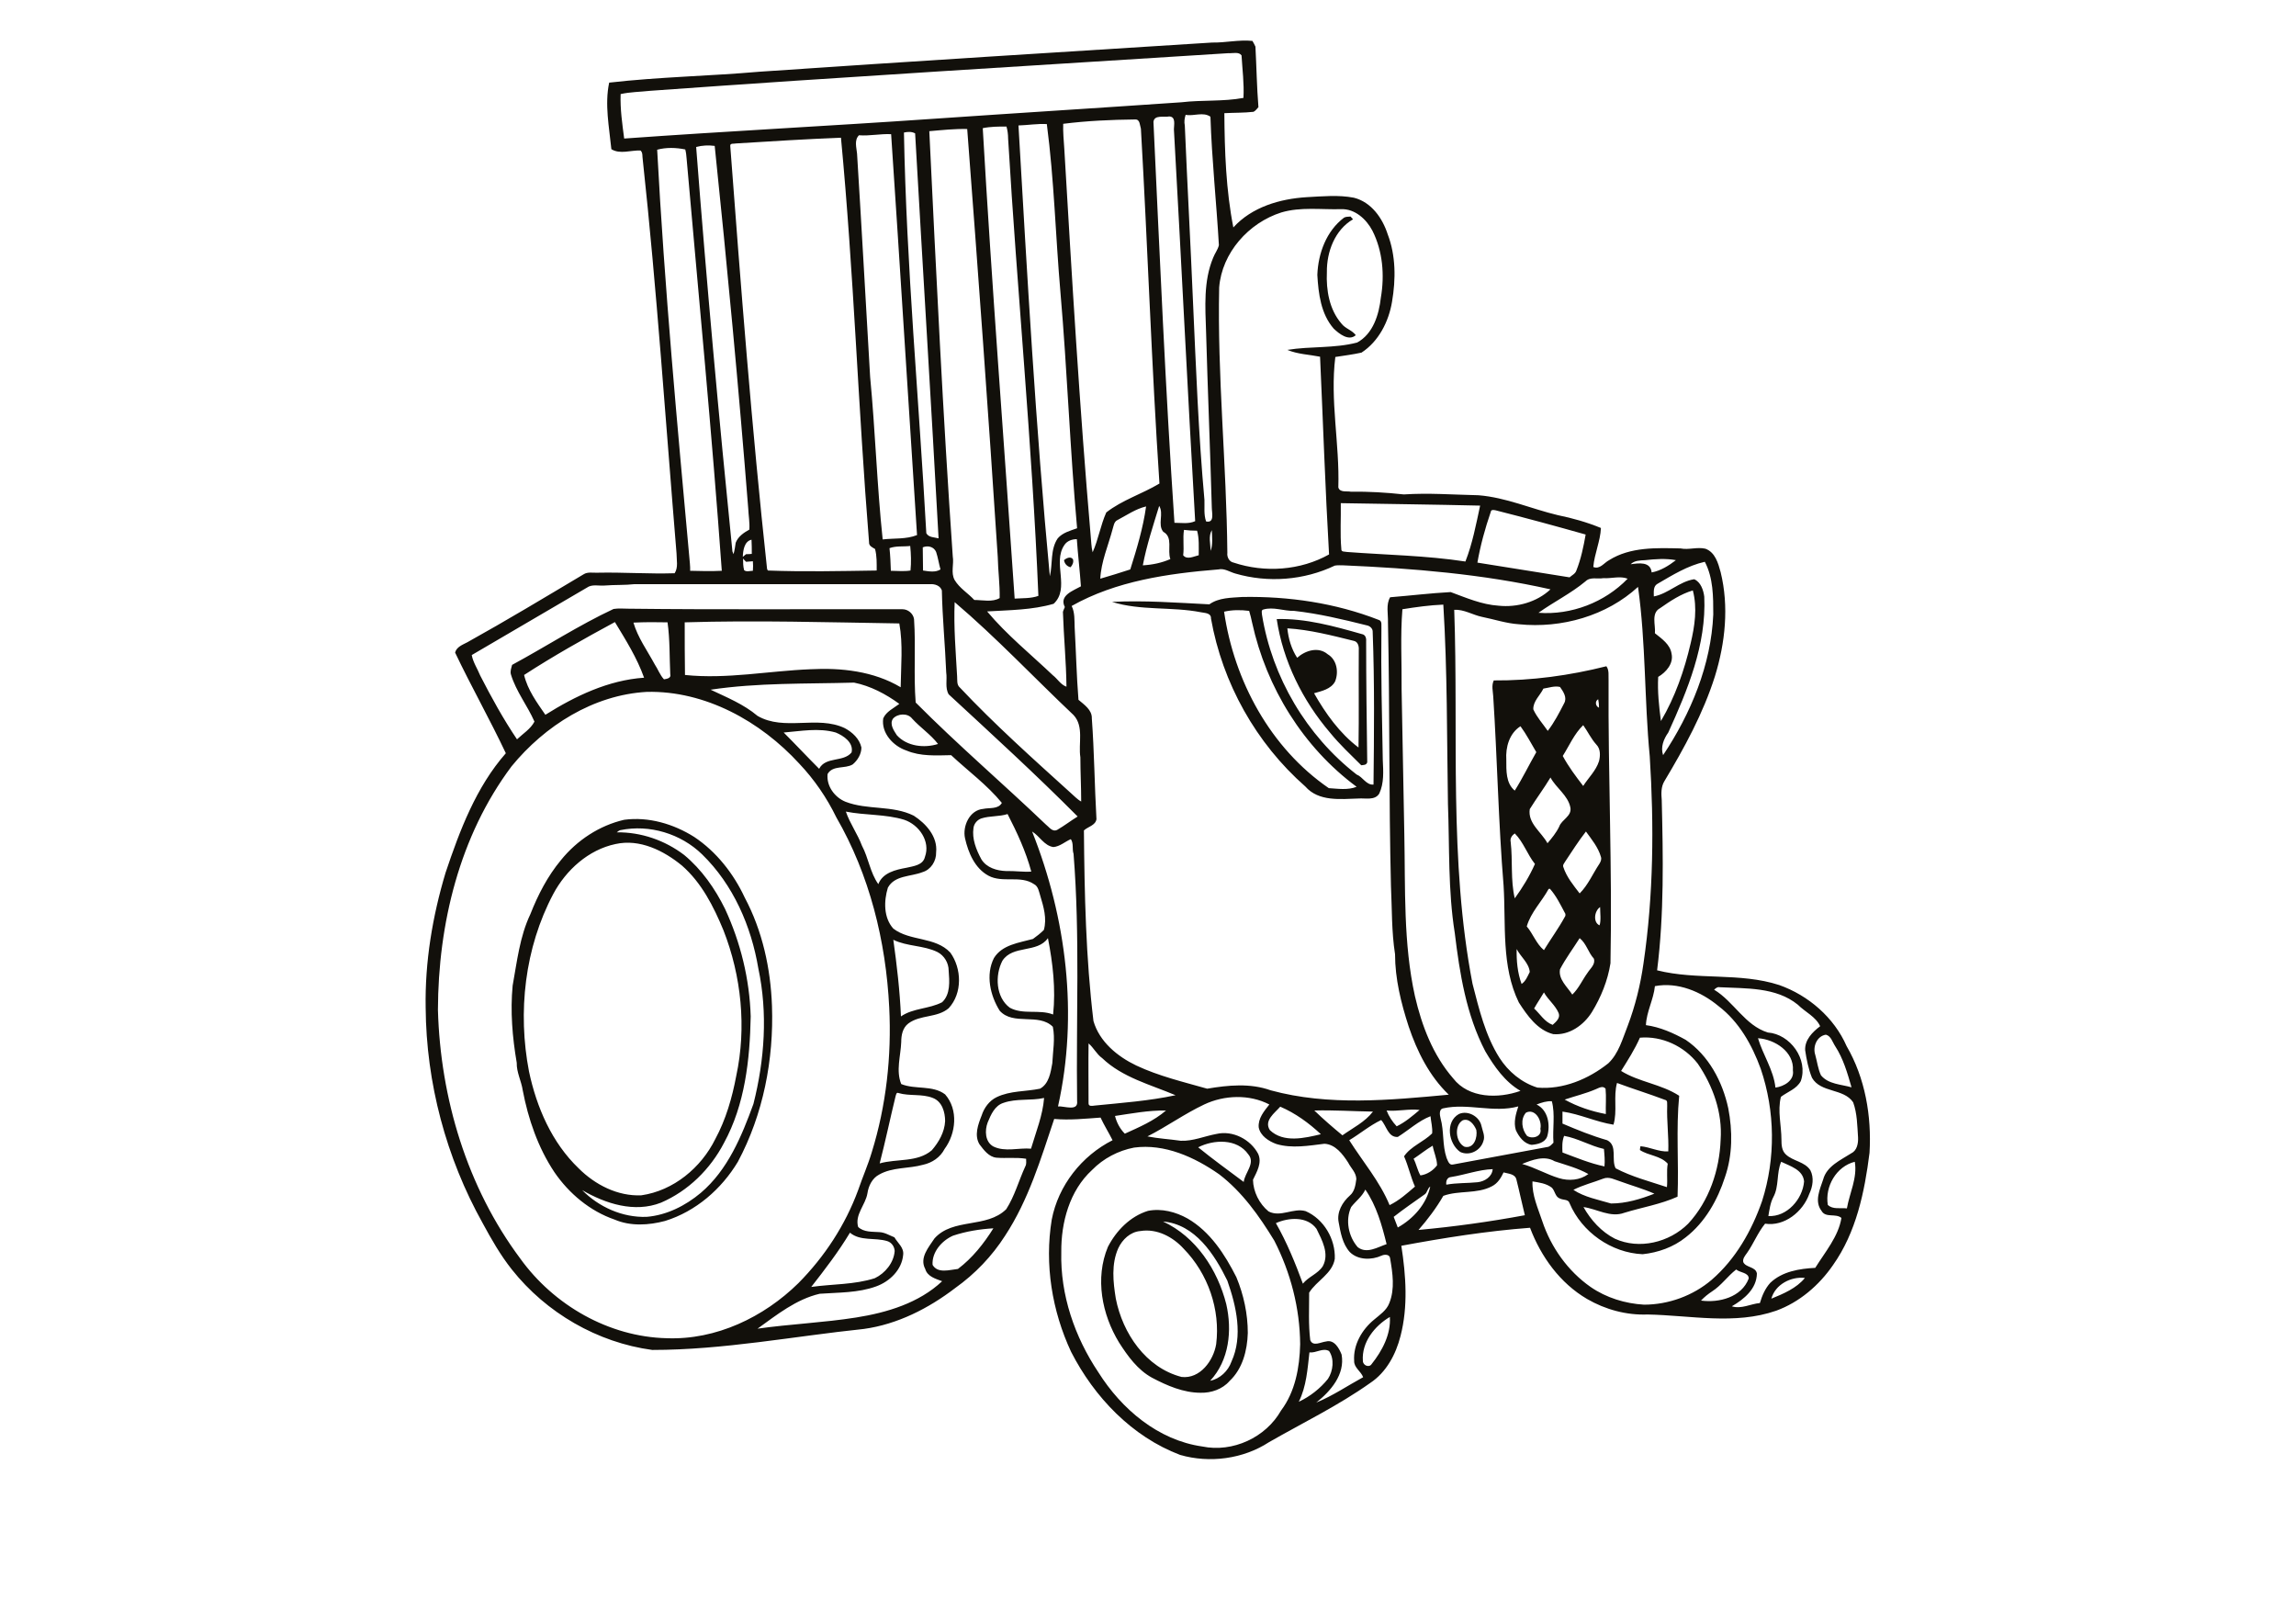 <?xml version="1.0" encoding="utf-8"?>
<!-- Generator: Adobe Illustrator 21.0.2, SVG Export Plug-In . SVG Version: 6.00 Build 0)  -->
<svg version="1.2" baseProfile="tiny" id="Layer_1" xmlns="http://www.w3.org/2000/svg" xmlns:xlink="http://www.w3.org/1999/xlink"
	 x="0px" y="0px" viewBox="0 0 842 595" overflow="scroll" xml:space="preserve">
<g>
	<path fill="#12100B" d="M418.2,451.4c-3.7,0.3-6.6,3.1-8.1,6.3c-2.6,5.8-1.9,12.4-0.9,18.5c2.5,12.7,11,25.3,24.1,28.7
		c6.8,0.8,11.7-6,12.7-12c1.6-12.7-3-25.9-11.9-35C430.2,453.6,424.3,450.4,418.2,451.4 M426.5,447.9c12.1,5.6,20,17.7,23.2,30.3
		c2.2,9.6,1.1,20.6-5.9,28.1c3.6-0.7,6.6-3.6,7.8-7c4.3-9.4,1.8-20.3-1.5-29.7C445.4,460,438.3,448.9,426.5,447.9 M421,444
		c5-1,10.2,0.4,14.5,2.8c8.3,4.8,13.7,13.2,17.9,21.5c2.7,6.5,4.2,13.5,4.2,20.5c-0.2,6.4-1.9,13.1-6.7,17.6
		c-2.6,3-6.7,4.4-10.6,4.3c-6.3,0-12.3-2.6-17.8-5.5c-5.3-2.9-8.9-7.9-12.1-12.9c-6.3-10.3-8.9-23.6-4.1-35.1
		C409.4,451.2,414.5,446,421,444 M536.4,410.8c-3.2,1.9-2.6,8.1,0.7,9.7c3.5,0.8,4.8-3.5,4.3-6.2
		C540.6,412.4,538.8,409.9,536.4,410.8 M535,408.5c3.3-1.5,7.6,0.9,8.3,4.4c0.4,1.8,1.4,3.7,0.7,5.5c-1,3.5-5.1,5.6-8.5,4
		C531.2,419.4,529.9,411.4,535,408.5 M225.7,309.5c-9.9,2.1-18.1,9.5-22.8,18.3c-10.5,19.8-13.1,43.3-8.9,65.1
		c2.8,13.2,8.4,26.1,18.2,35.5c6,6,14.3,10.3,23,9.9c11.8-1.7,21.9-10.1,27.1-20.6c3.9-7.2,6.2-15.2,7.7-23.2
		c3.8-17.7,1.9-36.6-4.7-53.4c-3.6-8.7-8-17.4-15.2-23.7C243.4,311.9,234.6,307.5,225.7,309.5 M227.5,304.4
		c-0.5,0.1-0.9,0.5-1.3,0.8c8.9-0.1,17.6,2.9,24.7,8.3c6.4,5.3,11.3,12.3,15,19.8c5.7,12.3,9,25.8,9.4,39.4
		c-0.3,15.9-2.1,32.3-9.8,46.4c-5,9.6-13.1,17.6-23.1,21.9c-9.7,3.8-20.3,0.4-28.9-4.6c6.1,6.2,14.8,10.1,23.6,9.8
		c7.4-0.6,14.3-4.1,19.9-8.8c9.9-8.4,15-20.8,19.3-32.6c4.1-16.2,5.3-33.3,1.8-49.7c-2.6-15.5-9.2-30.7-20.6-41.8
		C249.7,305.7,238.2,302.2,227.5,304.4 M228.9,300.6c8.9-1.2,18.1,1.5,25.7,6.3c8.1,5.4,14.4,13.4,18.5,22.2
		c6.5,12.2,9.5,26,10,39.7c0.7,19.7-3.2,39.8-12.5,57.2c-6,10-15.4,18.2-26.7,21.7c-6,1.6-12.7,2-18.5-0.5
		c-9-3.1-16.7-9.5-22.1-17.4c-6-9-9.6-19.5-11.6-30c-0.5-3.4-2.3-6.6-2.2-10.1c-1.6-9.3-2.4-18.9-1.5-28.3c1.6-8.8,2.6-18,6.5-26.2
		c2.8-7.1,6.3-13.9,11.2-19.8C211.6,308.1,219.8,302.7,228.9,300.6 M562.6,369.8c2.2,2,3.8,4.9,6.8,6c1.2-1.1,2.9-2.5,2.2-4.3
		c-1.2-2.9-3.9-4.9-5.4-7.6C565.1,365.8,563.7,367.8,562.6,369.8 M556.2,348c-0.1,4.3,0.3,8.7,1.8,12.8c1.5-1,2.2-2.8,3-4.4
		C560.7,353.1,557.7,350.9,556.2,348 M572.1,355.4c-0.7,3.7,2.7,6.5,4.5,9.3c2.4-2.3,3.7-5.4,5.6-8c1-1.6,3-3.1,2.3-5.2
		c-2.1-2.3-2.7-5.5-5.2-7.5C576.9,347.8,574.2,351.4,572.1,355.4 M586.6,339.3c0.6-1.8,0.2-4.5,0.2-6.7
		C584.6,334.1,584.2,338.3,586.6,339.3 M567.9,326c-2.5,4.6-6.5,8.5-8,13.7c2.3,2.7,3.5,6.4,6.3,8.7c2.5-4.1,5.3-7.9,7.6-12.1
		c0.4-0.5,0.4-1.2,0-1.7c-1.6-3-3.1-6.1-5.4-8.7C568.3,325.9,568,325.9,567.9,326 M554,308.7c0.8,6.9-0.1,13.9,1.5,20.7
		c2.9-4,5.4-8.1,7.4-12.6c-2.8-3.5-4.2-8-7.4-11.2C554.5,306.3,553.7,307.4,554,308.7 M574,315.9c-0.3,0.6-1,1.2-0.7,2
		c1.2,3.7,3.7,6.7,6,9.7c3.1-3.1,4.8-7.2,7.2-10.8c0.5-0.8,0.9-1.7,0.6-2.6c-1-3.5-3.4-6.4-5.5-9.3
		C578.8,308.5,576.4,312.3,574,315.9 M561,296.7c-0.8,5.2,4.3,8.4,6.5,12.5c1.6-1.9,3.2-3.8,4.3-6.1c0.9-2.6,4.7-3.8,4.1-7
		c-0.9-4.5-5.2-7.1-7.3-11C566.2,289.1,563.4,292.8,561,296.7 M552.4,278.6c0,3.9-0.2,8.6,3.1,11.3c2.9-4.6,5.2-9.4,7.9-14.1
		c-1.9-3.2-3.6-6.5-5.8-9.5C553.5,268.9,552.1,274,552.4,278.6 M573.1,277.2c2.1,3.9,4.8,7.5,7.5,11c1.9-3,4.7-5.6,5.8-9.1
		c0.5-2,0.6-4.5-1-6.1c-1.9-2.1-3.1-4.7-4.8-7.1C577.3,269.1,575.5,273.4,573.1,277.2 M586.4,259.5c0-1-0.1-2.1-0.3-3.1
		C584.8,257.1,585.1,259,586.4,259.5 M566,252.5c-1.2,2.5-3.8,4.6-3.7,7.6c1.3,2.9,3.5,5.3,5.3,7.9c2.4-3.1,4.2-6.6,6-10.1
		c1.2-2.1-0.3-4.3-1.5-6C570.1,251.4,568,252.2,566,252.5 M547.8,249.5c13.9,0.1,27.8-1.8,41.3-5.2c1.1,1.5,0.7,3.4,0.8,5.2
		c-0.2,34.6,1.4,69.2,0.7,103.7c-1,6.4-3.5,12.5-6.8,17.9c-3,4.8-8.3,8.6-14.2,8.1c-5.8-1.5-9.5-6.8-12.6-11.6
		c-6.5-13.3-4.7-28.6-5.6-42.9c-1.9-23.1-2.3-46.2-3.8-69.4C547.5,253.5,546.9,251.4,547.8,249.5 M472.1,230.4
		c0.4,3.8,1.5,7.6,3.6,10.8c3-2.7,7.8-4.2,11.2-1.3c3.4,2,4.1,6.6,2.7,10c-1.5,2.8-4.9,3.5-7.7,4.3c4.2,7.4,9.4,14.7,16.3,19.9
		c0.2-11.9,0-23.9,0.1-35.8c0.1-1.3-0.3-3-1.8-3.3C488.4,233,480.3,230.9,472.1,230.4 M468.2,227c10.6-0.3,21,2.6,31.2,5.5
		c1.3,0.2,1.7,1.4,1.6,2.6c0,14.8,0.2,29.6,0.4,44.4c-0.3,1.1-1.4,1-2.2,1.1c-3.9-3.9-7.9-7.6-11.4-11.9
		C477.7,256.9,470.5,242.4,468.2,227 M448.9,224.3c3.7,25.4,17,50,38.4,64.7c3.3,0.2,7,0.8,10.2-0.5c-19.6-14.5-33.1-36.4-38.3-60.1
		c-0.3-1.5-0.7-3-1.1-4.4C455,223.6,451.9,223.6,448.9,224.3 M463.3,223.5c-0.9,0.2-0.5,1.3-0.5,1.9c3.7,22.9,16.3,44.3,34.7,58.6
		c2.3,0.9,3.5,3.9,6.2,3.7c0.2-18.6,0.4-37.3-0.3-55.9c0.1-1.3-1-2.3-2.2-2.5c-8.8-2.2-17.6-4.3-26.6-5.3
		C470.8,224.1,467,222.4,463.3,223.5 M443.5,221.6c3.5-2.5,8-2.4,12.1-2.7c17-0.3,34.1,2.2,50,8.4c1.4,0.4,0.9,2.1,1,3.2
		c-0.2,16.1,0.2,32.1,0.5,48.2c0.2,4.1,0.5,8.5-1.3,12.3c-1.6,2.6-5.1,1.6-7.6,1.8c-6.6,0.2-14.6,1.2-19.5-4.4
		c-18.1-15.9-30.4-37.9-34.6-61.6c0.1-2.1-2.3-2-3.7-2.3c-10.7-2.1-22.1-0.5-32.6-3.8C419.7,220.1,431.6,221,443.5,221.6
		 M390.2,205.4c0.9-0.8,2.5-1.5,3.3-0.3c0.3,1.1-0.2,2.1-0.9,2.9C391.3,207.7,390.4,206.7,390.2,205.4 M492.9,79.8
		c0.7-0.4,1.6-0.3,2.4-0.4c0.2,0.3,0.7,0.8,0.9,1c-6.7,3.9-9.7,12-9.6,19.4c-0.3,6.6,0.9,13.7,5.3,18.8c1.4,1.9,3.9,2.4,5.3,4.3
		c-2.6,2.3-6.1-0.5-8.1-2.4c-4.7-5.4-5.6-12.8-6-19.7C483.4,92.9,486.4,84.7,492.9,79.8 M480.2,495.9c-0.7,6.1-1.1,12.5-3.9,18.1
		c4.1-1.9,7.9-4.9,10.7-8.4c1.9-2.9,2.4-7.3,0.4-10.2C485.1,494.1,482.7,496.2,480.2,495.9 M499.8,499c0,1.7,2.3,2.6,3.2,1.2
		c3.9-4.9,7.1-10.9,6.7-17.3C504.1,486.2,499.3,492.2,499.8,499 M649.6,476.2c4.4-1.8,9.2-3.8,12.3-7.6
		C656.8,468,651,471,649.6,476.2 M627.9,473.5c-1.5,1-2.9,2.1-4.1,3.4c6.6,0.9,14.9-1.2,17.5-8.1c0-2.2-3.2-2.1-4.6-3.3
		C633.5,468,631.2,471.4,627.9,473.5 M297.5,471.9c7.8-1.1,15.8-0.8,23.3-3.2c3.8-1.8,7-5.7,7.3-10c-0.1-1.6-1.1-3.1-2.7-3.6
		c-4.5-1.4-9.9,0.1-13.7-3.1C307.5,459,302.5,465.5,297.5,471.9 M349.5,453.1c-4.1,1.8-7.8,6-7.5,10.7c1.9,3.3,6.3,1.8,9.3,1.5
		c5.3-4,9.5-9.3,13-14.9C359.3,450.7,354.3,451.5,349.5,453.1 M467.9,448.5c4,7,7.1,14.6,9.9,22.2c2.1-2.6,5.5-3.6,7.3-6.4
		c2.5-4.6-0.3-9.6-2.3-13.7C479.4,445.9,472.6,446.4,467.9,448.5 M495.5,442.6c-2.2,4.8-1,10.8,2.4,14.7c3.3,2.6,7.3,0,10.6-1.1
		c-1.7-6.9-3.7-14.1-7.8-20C499.5,438.8,497.2,440.4,495.5,442.6 M522.4,438c-3.8,2.7-7.6,5.3-11.3,8.2c0.5,1.3,1,2.6,1.5,3.9
		c5.7-3.2,10.5-8.5,11.9-15C523.4,435.8,523.5,437.3,522.4,438 M587.9,432.2c-3.6,1.4-7.4,2.3-10.9,4.1c4.1,2.7,9.1,3.6,13.8,5
		c5.5,0,10.8-1.6,15.9-3.6c-4.1-1.8-8.4-3-12.5-4.5C592.2,432.6,590.1,431.3,587.9,432.2 M547.1,435c-5.5,2.9-12.1,1.4-17.8,3.5
		c-2.6,4.5-5.7,8.6-9.1,12.5c13.1-1.2,26.1-3,39-5.4c-1.1-4.4-2-8.8-3.1-13.1c-0.5-2.1-3-2.1-4.7-2.6
		C550.5,431.8,549.3,433.9,547.1,435 M532.1,431.6c-1.4,0.1-1.9,1.5-1.7,2.8c3.8-0.7,7.6-0.5,11.5-0.9c2.6-0.3,5.3-2,5.5-4.8
		C542.2,428.9,537.2,430.8,532.1,431.6 M670.3,441.8c1.8,1.8,4.7,1,7,1.3c1-5.7,3.9-11.2,2.9-17.1
		C673.4,427.7,669.2,435.1,670.3,441.8 M650.3,439c-1.1,2.1-1.4,4.6-1.8,6.9c6.8,0.4,12.6-6.2,13.1-12.7c-0.4-4.3-5.1-5.6-8.4-7.2
		C651.4,430.2,652.5,435,650.3,439 M558.2,426.8c4.7,1.3,8.9,3.8,13.5,5.2c3.6,1.1,7.7,0.8,10.8-1.5c-3.9-2.2-8.2-3.3-12.4-4.7
		C566.4,423.6,561.9,425.3,558.2,426.8 M415.9,420.8c-5.8,1.1-11.3,4-15.4,8.2c-8.3,7.6-11.4,19.3-11.3,30.1
		c-0.4,15.7,4.9,31.1,13.6,44.1c8.5,13.5,21.9,24.9,38.1,27.2c11.2,2.3,23.3-3.3,28.9-13.2c5.2-6.9,6.8-15.8,7-24.3
		c-0.1-13.2-3.5-26.3-9.5-38c-5.5-9-11.7-17.8-20.2-24.3C438.1,424.3,427.1,419.3,415.9,420.8 M518.4,424.9c1,1.9,1.4,4.2,2.5,6.1
		c2.4-0.3,4.7-1.8,6.1-3.7c0-2.4-1.2-4.8-1.6-7.2C523,421.5,520.8,423.3,518.4,424.9 M439.4,420.7c5.4,4.4,11.1,8.5,16.7,12.7
		c0.4-3.4,4.4-6.9,1.7-10.1C453.7,417.4,445.1,417.8,439.4,420.7 M573.6,416.5c-0.8,2-0.7,4.1-0.6,6.1c5.1,1.9,10.1,4,15.4,5.1
		c0.2-2.1,0-4.3-0.2-6.4C583.2,420.2,578.7,417.4,573.6,416.5 M512.6,416.9c-3.6,0.2-4.1-4.1-6.1-6.2c-4.2,2-7.7,5-11.7,7.4
		c5,7.9,11.2,15.1,14.8,23.8c3.5-1.7,6.4-4.3,9.3-6.8c-1.6-3.6-2.4-7.5-4-11.1c2.5-3.7,7.2-5.3,10.3-8.4c0.2-2.1-0.4-4.2-0.6-6.3
		C520.2,411,516.6,414.4,512.6,416.9 M559.6,408c-2.1,2.4-1.5,6.2,0.4,8.5c1.9,1.3,5.6,0.3,4.9-2.6
		C565.6,410.8,562.9,406.3,559.6,408 M482,407.2c3.3,3.2,6.8,6.2,10.3,9.1c3.8-2.7,8.3-4.9,11.2-8.7
		C496.3,407.5,489.1,407,482,407.2 M408.9,409.2c0.6,2.4,1.8,4.7,3.6,6.5c5.3-2.4,10.7-4.7,15.1-8.5
		C421.2,407.1,415,408.3,408.9,409.2 M508.5,407.2c0.8,2.1,2.1,4.1,3.7,5.8c3.1-1.5,5.8-3.8,8.4-6
		C516.6,406.5,512.6,407.6,508.5,407.2 M465.7,414.4c5,4.8,12.8,2.9,18.7,1.5c-4.4-4.1-9.3-7.7-14.9-10.1
		C467.5,408.1,463.4,410.9,465.7,414.4 M563.5,405c4.3,2.1,5.1,7.6,3.9,11.7c-0.8,2.3-3.5,2.9-5.7,3.1c-2.8-0.4-4.7-3-5.8-5.4
		c-0.9-2.9,0-5.9,0.9-8.7c-9.1,2.5-18.4-1.3-27.5,0.7c-1.7,0.3-1.3,2.5-1,3.7c1.3,4.7,0.6,9.8,2.2,14.5c0.5,1,0.9,2.8,2.4,2.4
		c11.5-2.1,23-4.3,34.5-6.4c1-0.1,1.6-0.9,2.3-1.6c-0.4-5.1,0.7-10.3-0.6-15.2C567.2,403.7,565.3,404.3,563.5,405 M368,404.4
		c-3.2,1-4.6,4.3-5.8,7.2c-1.1,2.9-1,7.1,2.1,8.8c4.3,2.1,9.3,0.4,13.8,0.8c1.8-6.1,4.3-12.2,4.8-18.6
		C378,403.7,372.8,402.7,368,404.4 M441.6,405c-7.2,3.4-13.7,8.1-20.8,11.7c4,0.8,8.1,1,12.2,1.6c4.5,0.2,8.7-1.7,13.1-2.5
		c6-1.4,12.5,2,15.3,7.3c1.5,3.3-0.5,6.6-1.9,9.5c0.1,4.4,2.3,8.8,5.7,11.6c4.4,2.3,9.1-1.4,13.6-0.1c6.7,2.9,11,10.3,10.7,17.5
		c-0.9,5.5-6.7,8-9.4,12.4c0,5.8-0.3,11.7,0.4,17.4c1,2.5,3.9,0.7,5.8,0.5c3-0.8,4.8,2.5,5.7,4.8c1.3,7.3-4,13.4-9.3,17.6
		c6.1-2.5,11.5-6.2,17.2-9.3c-0.8-2.2-3.4-3.5-3.3-6c-0.4-5.9,2.9-11.5,7.3-15.1c2.1-1.8,4.6-3.4,5.6-6.1c2.1-5.2,1.2-11,0.3-16.3
		c-0.1-1.6-2-1.6-3.1-1.1c-3.7,1.7-8.7,1.7-11.7-1.3c-2.7-3-3.4-7.2-4.1-11c-0.7-3.7,1.4-7.3,4.1-9.7c1.8-1.5,2.1-3.9,2.4-6.1
		c-0.1-2.4-2-4-3-6c-2-3.1-4.7-6.7-8.7-6.9c-5.8,0.7-11.9,1.8-17.6,0.1c-2.8-1-5.9-3-6.5-6.1c-0.3-3.3,2-6,3.9-8.4
		C458.2,401.2,449,401.5,441.6,405 M328.4,402.1c-2,8.2-3.7,16.4-5.8,24.5c6.3-1.8,13.8-0.3,19.1-4.8c2.6-3,4.7-6.7,4.9-10.7
		c0-3.3-1.1-7.2-4.5-8.5c-4-1.6-8.5-0.6-12.6-1.8C328.7,400.4,328.6,401.5,328.4,402.1 M585.2,399.4c-3.7,1.6-7.6,2.5-11.4,3.8
		c4.7,2.6,9.8,4.3,15.1,5.3c-0.1-3.1,0.2-6.2-0.1-9.3C587.8,398,586.4,398.9,585.2,399.4 M593,397.1c-1.4,5,0.2,10.3-1.3,15.3
		c-6.4-1-12.3-3.9-18.7-4.8c0,1.5,0,2.9,0,4.4c5.4,2.3,10.8,4.5,16.4,6.1c3.9,2,1.4,7.1,3.1,10.3c5.9,3.1,12.5,4.8,18.8,6.9
		c0.3-2.9-0.2-5.7,0.3-8.6c-2.7-3-7-2.9-10.2-5c0-0.3,0.1-1,0.2-1.4c3.5,0.3,6.7,2.1,10.2,1.9c0.2-5.6-0.6-11.1-0.4-16.7
		c-0.1-0.8,0.3-2-0.8-2.2C604.8,401.1,598.9,399.3,593,397.1 M399.2,382.6c-0.1,7.3,0,14.7,0,22c0,1.2,1.4,0.9,2.2,0.8
		c9.9-1,19.9-1.7,29.7-3.8c-9.2-3.9-19.5-6.5-26.9-13.6C402.1,386.5,401.1,384.2,399.2,382.6 M644.7,380.7
		c1.8,6.1,5.7,11.6,6.4,18.1c3.1-0.4,7-2.6,6.4-6.3C658,385.7,650.9,381.1,644.7,380.7 M601.4,380.5c-1.9,4.3-4.4,8.2-6.9,12.2
		c6.6,4.1,14.7,4.8,21.3,9.1c-1.2,12.3-0.1,24.6-0.6,37c-6.2,2.8-13,3.9-19.5,5.9c-5.1,1.9-10-1.4-15-2.1c2.7,4.8,6.6,9.1,11.5,11.6
		c8.9,4.1,20,1.4,26.9-5.5c7.7-8.3,11.5-19.7,11.9-30.8c0.7-9.9-2.8-19.7-8.4-27.9C617.6,383.6,609.5,379.8,601.4,380.5
		 M665.7,386.8c0.7,2.5,1,5.2,2.1,7.5c2.7,3.3,7.4,3.3,11.2,4.4c-1.5-5.2-3-10.5-6-15.1c-1-1.5-1.5-3.7-3.4-4.2
		C666.3,379.9,664.7,383.8,665.7,386.8 M628.6,362.9c7.3,4.4,11.3,13.1,19.7,15.7c8.2,0.6,14.9,9.8,12.1,17.8
		c-1.5,2.9-4.8,3.9-7.3,5.8c-1.3,5.2,0.2,10.5,0.2,15.7c0,1.9,0.1,4,1.6,5.4c2.6,2.5,6.9,2.6,9,5.8c1.4,2.7,0.9,6-0.4,8.7
		c-2.3,6.5-9.1,12-16.2,10.9c-2.7,3.3-4.2,7.3-6.6,10.7c-0.7,1-1.7,2.1-1.4,3.4c1,2.1,4.6,1.6,5,4.2c-0.1,5.6-4.7,9.4-9.2,12
		c3.5,1.1,6.9-0.9,10.3-1.2c0.8-2.7,1.9-5.3,3.8-7.4c4.4-4.2,10.7-5.2,16.5-5.5c3.6-5.8,8.5-11.5,9.6-18.3c-2.1-1.8-5.8,0.1-7.3-2.6
		c-2.7-3.5-0.6-7.9,0.6-11.5c1.3-4.9,6.4-7.1,10.3-9.6c2.1-1,2.6-3.6,2.5-5.8c-0.3-4.3-0.3-8.8-1.8-12.9c-3.5-5.2-11.9-3.4-15.1-9
		c-1.3-3.2-2-6.7-2.5-10.1c-0.2-3.8,2.7-6.7,5.5-8.8c-1.6-3.5-5.5-5.2-8.2-7.9c-8-6.5-19-5.9-28.7-6.4
		C629.8,361.8,629.2,362.4,628.6,362.9 M606.9,361.6c-0.5,4.9-3.1,9.4-3.3,14.3c5.2,0.7,10.1,2.9,14.6,5.4
		c8.4,5.7,13.5,15.3,15.6,25.1c1.6,8.3,1.6,17.1-1.2,25.2c-2.7,8.4-7.3,16.6-14.4,22.1c-4.5,3.6-10.1,5.6-15.8,6.2
		c-11.5-0.5-22.3-8.1-26.8-18.7c-0.4-1.5-2.3-1.1-3.5-1.7c-1.8-0.6-1.8-2.8-3-4c-2.1-1.6-4.7-1.9-7.1-2.3c-0.2,5.1,2,9.8,3.6,14.6
		c3.2,9.6,9.4,18.3,17.7,24.1c5.8,4,12.7,6.1,19.6,6.5c9,0,18-3.3,24.8-9.1c8.8-7.6,14.7-18,18.5-28.9c5-15.7,4.8-32.9-0.5-48.5
		c-3.2-8.8-8-17.3-15.5-23C623.8,363.6,615.3,360,606.9,361.6 M327.6,344.6c1.3,9.3,2.4,18.7,2.8,28.1c4.5-3.1,10.3-2.7,15.1-5.2
		c3.1-2.9,2.7-7.7,2.4-11.6c0-2.8-1.6-5.5-4.1-6.8C338.7,346.6,332.7,347.1,327.6,344.6 M367.6,352.3c-2.8,5.4-2.4,13.4,2.7,17.2
		c4.9,2.7,10.8,0.5,15.9,2.5c1-9.4-0.1-18.8-1.9-28C380.4,349.6,371.4,346.4,367.6,352.3 M378.5,304.9c12.6,31.7,17,67.2,9.5,100.8
		c2.3-0.2,7.5,2,7-2c-0.4-30.2,1.1-60.5-1.3-90.6c-0.6-1.8,0.1-3.8-1-5.4c-2.1,0.9-4,2.7-6.4,2.9
		C382.9,310.1,381.3,306.6,378.5,304.9 M359.9,300.1c-1.5,0.5-2.7,1.9-2.9,3.5c-0.6,4,1,8,2.9,11.5c1.9,3.1,5.7,4.2,9.1,4.3
		c3.1-0.1,6.1,0.4,9.2,0.2c-2-7.4-5.2-14.3-8.7-21.1C366.4,299.5,363,299.1,359.9,300.1 M310.2,297.6c1.5,4.4,4.3,8.2,5.9,12.5
		c2.4,4.5,3,9.9,6,14.1c1.6-4.2,6.4-5.3,10.3-6c2.5-0.6,6.1-0.9,6.8-4c2.1-5.7-2.2-11.8-7.6-13.6C324.8,298.5,317.3,299,310.2,297.6
		 M287.4,268.6c4.4,4.4,8.6,8.9,13,13.3c2.4-4.6,8.9-2.3,11.9-6c0.8-3.6-2.9-6.1-5.8-7.3C300.2,266.8,293.7,268.1,287.4,268.6
		 M327.5,263.5c-1.4,2,0.3,4.4,1.4,6.1c3.7,4.1,10.1,4.8,15.1,3.2c-2.7-3.5-6.5-6-9.5-9.3C332.9,261.4,329.2,261.6,327.5,263.5
		 M237.2,253.7c-19.6,1.1-37.4,12.4-49.6,27.3c-19.1,25.5-26.9,57.8-27,89.3c0.9,32.4,10.7,65.1,30.2,91.2
		c12.3,17.1,32.5,28.7,53.7,29.2c18.1,0.7,35.6-7.7,48.3-20.2c9.6-9.7,17.2-21.3,21.9-34.1c1.6-4.7,3.6-9.2,5-13.9
		c5.3-17.1,7.3-35.2,6.4-53.1c-1.2-24.3-7.2-48.6-19.4-69.7c-3.5-7.2-8.1-13.9-13.6-19.7C278.9,264.5,258.6,253.2,237.2,253.7
		 M260.6,252.9c5.9,2.8,12.1,5.3,17.2,9.6c9.8,5.7,21.9-0.3,32,4.5c2.8,1.5,5.4,3.9,6.1,7.1c0,2.4-1.4,4.7-3.2,6.2
		c-2.8,1.7-7.3,0.2-9.2,3.5c-0.5,4.4,2.6,8.6,6.6,10.2c8,3.1,17.2,1.2,25,5.1c4.5,2.9,8.8,7.7,8.2,13.4c0.1,3.2-1.9,6.4-5,7.3
		c-4.3,1.7-10.2,1.1-12.7,5.7c-1.5,4.9-1.6,11,2,15c6.1,4.7,15.4,2.9,20.9,8.8c4.2,5.8,4.5,14.9-0.6,20.4
		c-4.2,3.6-10.4,2.3-14.8,5.6c-2.1,1.6-2.6,4.3-2.6,6.8c-0.2,5.1-2,10.5,0,15.4c5.1,2.1,11.5,0.3,16.1,3.8c4.9,5.6,4,14.3-0.2,20
		c-1.6,3.1-4.6,5.1-7.9,5.8c-5.3,1.5-11.2,0.8-16.1,3.6c-2.5,1.3-3.9,4.1-4.3,6.9c-0.7,4.2-4.7,7.8-3.4,12.3c2.1,2,5.2,1.7,7.8,1.9
		c2,0.1,3.7,1.2,5.5,1.9c1.2,2.1,3.6,3.8,3.2,6.5c-0.5,5.4-4.9,9.7-9.9,11.5c-6.6,2.4-13.7,2.2-20.7,2.7c-8.6,2-15.7,7.7-22.8,12.8
		c12-1.7,24.2-2.2,36.2-4.1c11.3-1.8,23-5.3,31.5-13.3c-2.4-0.9-5.4-1.7-6.2-4.5c-2.2-4.1,1.3-8,3.4-11.2
		c6.8-7.6,19.1-3.6,26.3-10.7c3.1-4.8,4.6-10.5,7-15.7c0.5-0.9,0.3-1.9,0.3-2.8c-3.6-0.6-7.3-0.1-10.9-0.4c-2.8-0.3-4.6-2.8-6.2-4.9
		c-2-3.3-0.5-7.3,0.8-10.6c0.9-2.8,2.8-5.4,5.5-6.7c5-2.4,10.6-2,15.9-3.1c3.3-1.8,3.9-6,4.5-9.3c0.2-4.4,1.1-9,0.2-13.4
		c-5.2-5.2-14.5-0.3-19.5-5.9c-3.5-5.6-5.2-13.2-2.1-19.3c3-4.9,9.2-5.6,14.3-7c1.4-1,2.8-2.1,4-3.3c1.2-4.2-0.1-8.5-1.3-12.5
		c-0.5-1.5-0.7-3.5-2.3-4.3c-5-3.4-11.5-0.3-16.7-3.1c-5-2.7-7.4-8.4-8.6-13.7c-1-4.5,1.7-10.4,6.7-10.8c2.2-0.5,5.5,0.2,6.8-2.2
		c-5.4-6.6-12.4-11.7-18.6-17.5c-5.5,0.1-11.2,0.5-16.4-1.7c-4.8-1.6-9.3-6.4-8.5-11.8c1.1-2.5,3.8-3.7,5.9-5.3
		c-4.9-3.6-10.6-6.6-16.6-7.8C295.5,250.8,278,250.3,260.6,252.9 M192.2,247.5c1.3,5.5,4.7,10.1,7.8,14.6
		c11-6.9,23.1-12.7,36.2-13.6c-2.6-7.3-6.7-13.8-10.7-20.4C214.2,234.2,203,240.5,192.2,247.5 M232.3,228.3
		c1.6,5.5,5.1,10.3,7.8,15.3c1.2,1.8,1.9,3.9,3.4,5.5c1.1-0.2,2.7-0.4,2.3-1.9c-0.3-6.3-0.1-12.7-1-19
		C240.7,228.1,236.5,228.1,232.3,228.3 M251.1,228.2c0,6.4,0,12.9,0.1,19.3c15.4,1.6,30.7-1.5,46-2.1c11.3-0.6,23.2,0.7,33.1,6.6
		c0.1-7.8,0.9-15.7-0.5-23.4C303.6,228.2,277.3,227.4,251.1,228.2 M514.3,223.4c-0.8,9.7-0.2,19.5-0.3,29.3
		c0.3,17.8,0.7,35.5,1,53.3c0.4,19.8-0.4,39.9,3.9,59.3c2.5,10.8,6.6,21.6,14,30.1c5.7,7.4,16.6,7.5,24.7,4.6
		c-5.7-3.3-9.6-8.9-12.9-14.5c-7-13.4-9.4-28.6-11.2-43.4c-2.5-15.6-1.9-31.5-2.5-47.3c-0.4-24.4-0.2-48.8-1.7-73.1
		C524.3,221.9,519.3,222.6,514.3,223.4 M350.1,220.8c-0.4,9.1,0.4,18.2,0.9,27.2c0.1,1.4-0.2,3.1,1,4.1
		c12.8,13.6,26.8,26.1,40.6,38.6c1.3,1.1,2.4,2.4,3.9,3.2c0-5.4-0.3-10.8-0.3-16.2c-0.8-5.1,1.4-11.3-2.5-15.5
		C379.2,248.5,365.4,233.8,350.1,220.8 M608.8,223c-3.4,1.8-1.6,6.2-1.9,9.2c2.5,2,5.6,4.1,6.1,7.5c0.8,3.6-2,6.8-4.9,8.5
		c-0.3,5.4,0.3,10.8,1,16.2c5.2-8.8,8.6-18.6,10.9-28.5c1.5-6.3,2.5-13,0.8-19.4C616.4,217.8,612.5,220.4,608.8,223 M557,228.9
		c-4.6-0.3-9-1.8-13.5-2.7c-3.4-0.7-6.6-2.8-10.2-2.6c1.6,45.7-2,91.9,6.7,137.1c2.4,9.3,4.7,19,9.9,27.2c3.2,5,8.1,9.1,13.9,10.9
		c9.4,0.8,18.7-3.1,26-8.9c3.8-3.6,5.2-8.9,7.1-13.7c2.8-7.4,4.7-15.1,5.8-22.9c3.7-25.1,3.9-50.7,2.3-76c-2-20.7-1.4-41.5-4.3-62.1
		C589.2,225.8,572.7,230.5,557,228.9 M221.8,214.7c-2.2,0.2-4.7-0.6-6.6,0.8c-14.1,8.2-28.1,16.5-42.2,24.7c0.5,2.7,2.1,5,3.1,7.5
		c4.1,8,8.5,16,13.5,23.4c2.2-2.1,5-3.8,6.4-6.5c-2.6-5.9-6.7-11-8.6-17.2c-0.4-1.2,0.1-2.4,0.4-3.6c12.4-6.7,24.4-14.5,37.2-20.5
		c1.8-0.3,3.7-0.1,5.5-0.1c33.5,0.4,67,0.1,100.5,0.2c2,0,3.9,1.6,4.2,3.6c0.7,10.2-0.2,20.4,0.6,30.6c15.4,15.5,32,29.7,47.7,44.7
		c1.2,0.9,2.4,2.9,4.2,2c2.6-1.5,4.9-3.3,7.5-4.9c-15.3-15.4-31.4-30.1-47.3-44.8c-1.4-2.4-0.5-5.4-0.9-8c-0.4-10-1.4-20-1.6-30.1
		c-0.6-1.8-2.6-2.4-4.3-2.3c-36.1,0-72.3,0-108.4,0C229.2,214.6,225.5,214.4,221.8,214.7 M581.4,213.2c-5.3,4.4-11.6,7.5-17.2,11.5
		c12,0.9,24.3-3.8,32.7-12.5c-2.8-1.1-6,0-8.9-0.2C585.8,212.4,583.2,211.4,581.4,213.2 M489.5,207.4c-11.3,5.4-24.5,6.4-36.5,2.9
		c-2.1-0.6-4-2-6.2-1.5c-18.4,1.5-37.5,4.2-53.8,13.4c1.2,2.4,1,5.2,1.1,7.8c0.5,8.9,0.7,17.8,1.4,26.6c2.1,1.8,5,3.7,4.9,6.8
		c0.9,12.3,1,24.7,1.7,37c-0.4,2.3-3.1,2.7-4.6,4.1c0.2,23.3,0.7,46.7,3.5,69.9c2.2,7.6,8.8,13,15.7,16.3c8.3,3.9,17.2,6,26,8.5
		c7.7-1.3,15.8-2.1,23.3,0.6c21.3,5.8,43.7,3.6,65.3,1.6c-7.1-6.8-11.6-15.8-14.7-25c-2.8-8.6-5-17.5-5-26.5
		c-1.3-8.3-1.1-16.6-1.5-25c-0.8-32.2-0.4-64.5-1.1-96.7c0.1-3.1-0.8-6.5,0.8-9.2c7.4-0.6,14.8-1.5,22.2-1.9
		c5.7,2.1,11.4,4.6,17.6,5c6.7,0.7,14-1.3,19-6c-24.9-5.6-50.4-7.7-75.9-8.8C491.6,207.3,490.6,207.2,489.5,207.4 M607.8,214.1
		c-1.6,0.9-1.3,3-1.3,4.6c5.3-1,9.4-5.5,14.8-6.3c2.4,1,3.4,4,3.7,6.4c0.8,17.6-6.1,34.2-13.2,49.8c-1.7,2.4-2.9,5.4-1.9,8.3
		c10.2-15.3,17.6-33.1,18.4-51.6c0-6.5,0-13.4-3.1-19.3C618.9,207.4,613.3,210.9,607.8,214.1 M272.5,204.8c0,1.4,0,2.9,0.4,4.3
		c0.9,0.7,2.2,0.2,3.2,0.2c0.1-1.2,0.1-2.4,0-3.5c-0.8,0.1-1.7,0.1-2.5,0.2C273.3,205.7,272.7,205.1,272.5,204.8 M603.3,205.4
		c-1.9,0.1-3.9,0.1-5.3,1.5c2.9-0.4,7.3-1.1,7.7,3c3.3-0.6,6.3-2.5,8.9-4.5C610.8,204.7,607,205,603.3,205.4 M338.4,200.7
		c0.1,2.8,0,5.6,0.1,8.5c2.1,0.3,4.5,0.8,6.4-0.4c-0.6-2.1-0.9-4.3-1.6-6.4C342.5,200.5,340.3,199.9,338.4,200.7 M326.2,201
		c0.3,2.8,0.4,5.5,0.5,8.3c2.4,0,4.8,0.3,7.2-0.1c0.3-3,0.2-6-0.1-9C331.3,200.5,328.6,200.1,326.2,201 M390.3,199.9
		c-4.4,6.5,2.2,15.8-3.9,21.5c-7.9,2.3-16.2,2.3-24.4,2.8c7.2,8.6,16,15.7,24.1,23.4c1.7,1.3,2.9,3.5,5,4.2
		c-0.1-9.1-1-18.2-1.3-27.4c0.1-0.6,0.5-1.2,0.7-1.8c-2.2-4.3,3.1-6,5.9-7.6c-0.4-5.8-1.1-11.5-1.5-17.3
		C393.2,197.7,391.3,198.3,390.3,199.9 M272.4,204.2c0.4-0.3,0.8-0.7,1.2-1c0.7,0,1.4,0,2.1-0.1c0-1.7,0-3.5-0.1-5.2
		C272.9,198.5,272.5,201.9,272.4,204.2 M444,202c0.8-2.4,0.5-5,0.4-7.6C443.1,196.6,443.9,199.5,444,202 M434.2,194.3
		c-0.5,3.1,0.1,6.2-0.3,9.3c1.4,1.8,3.9,0.4,5.7,0c0-3,0.2-6.2-0.6-9C437.3,194.6,435.8,194.5,434.2,194.3 M546.7,187.7
		c-2.1,6.1-3.8,12.3-4.9,18.6c11.3,1.8,22.5,3.6,33.8,5.4c0.9-0.8,2.1-1.3,2.5-2.5c1.7-4.3,2.6-8.7,3.4-13.2
		c-11-3.1-22-6.1-33.1-8.9C547.7,187,546.8,186.8,546.7,187.7 M425.1,185.5c-2.2,7.2-4.6,14.4-6,21.8c3.5-0.2,6.9-0.9,10.1-2.3
		c-1.2-3.3,1.1-8-2.6-10C424.4,192.3,426.9,188.4,425.1,185.5 M409.8,190.7c-1.3,0.6-1.4,2.2-1.8,3.4c-1.6,6-4.2,11.9-4.5,18.1
		c3.7-1.1,7.4-2.2,11-3.4c2.4-7.6,4.7-15.2,5.8-23.1C416.5,186.6,413.2,188.9,409.8,190.7 M491.7,184.5c0.1,5.6-0.3,11.2,0.2,16.8
		c-0.1,1.2,1.3,0.9,2.1,1.1c14.5,1.1,29.1,1.3,43.4,3.5c2.6-6.6,3.9-13.6,5.4-20.5C525.9,185,508.8,184.8,491.7,184.5 M469.9,77.9
		c-12,3.8-21.8,14.8-22.8,27.5c-0.7,32.5,2.7,64.8,3,97.3c-0.2,1.6,0.7,3.3,2.3,3.6c11.4,3.8,24.5,2.9,35-3
		c-1.4-24.1-2.2-48.3-3.3-72.5c-4-0.8-8.2-0.9-12-2.5c8.5-1.4,17.2-0.5,25.6-2.7c5.9-3.2,8-10.3,8.7-16.5c1.4-8.2,0.7-17-3.1-24.5
		c-2.2-4.2-6.4-8.1-11.5-7.9C484.4,76.9,477,75.8,469.9,77.9 M241,54.9c2.7,50.7,7.4,101.2,12,151.7c0.1,0.9,0.1,1.8,0.1,2.7
		c3.9,0.1,7.7,0.2,11.6,0c-3.6-50.4-8.5-100.8-12.9-151.1c-0.1-1.2-0.2-2.3-0.5-3.4C247.9,54.1,244.3,54,241,54.9 M255.3,53.9
		c3.8,49.5,8.3,98.9,13.3,148.3c0.1,0.2,0.3,0.7,0.4,1c0.4-1.4,0.6-2.8,0.8-4.2c0.9-2.3,3-3.7,5-4.8c0.2-2.5-0.3-5.2-0.4-7.7
		c-3.5-44.4-7.7-88.7-12.3-133C259.8,53.2,257.5,53.3,255.3,53.9 M269.9,52.6c-0.7,0.2-2.2-0.2-2.1,0.9
		c3.9,51.8,7.9,103.5,13.5,155.1c0.1,0.2,0.2,0.5,0.3,0.6c13.3,0.5,26.6,0.2,39.9,0c0-2.6,0.1-5.3-0.6-7.9c-1-0.6-2.3-1.1-2.2-2.5
		c-4-49.4-5.6-98.9-10.3-148.3C295.6,51,282.8,51.8,269.9,52.6 M315,49.6c-1.8,1.8-0.9,4.5-0.7,6.7c1.7,27.3,3.2,54.6,4.8,81.9
		c1.9,19.8,2.5,39.8,4.6,59.6c4.2-0.5,8.6,0,12.6-1.6c-3.2-49-6.2-98-9.5-147C322.9,49,319,49.9,315,49.6 M331.5,48.6
		c0.9,49,5.5,97.9,8.2,146.9c0.8,1.6,3,1.5,4.5,1.9c-2.7-49.5-5.8-99-8.6-148.5C334.3,48.2,332.9,48.3,331.5,48.6 M340.8,48.1
		c2.5,52,5,104,8.6,155.9c0.5,2.9-0.8,6,0.7,8.7c1.8,3,4.9,4.8,7.2,7.3c3.1,0,6.6,0.9,9.3-0.7c0.1-5-0.6-10.1-0.7-15.1
		c-3.4-52.3-7.2-104.6-11.2-156.9C350.1,47.2,345.4,47.7,340.8,48.1 M360.4,47c3.3,57.5,7.8,115,11.7,172.5c2.9-0.2,5.9,0,8.7-1
		c-2.3-56-7.8-111.8-11.1-167.7c0-1.5-0.2-3-0.6-4.4C366.2,46.4,363.3,46.4,360.4,47 M373.5,46c3.2,55.1,6.3,110.3,11.5,165.3
		c1.1-4.5,0.1-9.8,2.9-13.9c1.8-2.1,4.6-2.8,7.1-3.7c-2.6-28.8-3.6-57.6-6.1-86.4c-1.8-20.6-2.3-41.3-5-61.8
		C380.4,45.3,377,45.9,373.5,46 M389.9,45.4c-0.1,3,0.2,6.1,0.4,9.1c2.8,47.4,5.6,94.8,9.7,142.2c0.2,1.9,0.2,3.9,0.7,5.8
		c2.1-4.7,2.9-9.9,5-14.6c5.9-4.6,13.2-6.8,19.5-10.6c-2.9-43.3-4.3-86.7-6.8-130.1c-0.4-1.2-0.3-3.4-2-3.4
		C407.4,43.9,398.6,44.3,389.9,45.4 M423,44.7c2.3,49,4.4,98,7.7,147c2.5,0,5.2,0.5,7.6-0.6c-2.8-47.9-5.1-95.8-7.8-143.7
		c0-1.6,0.8-4.6-1.7-4.7C426.8,43.1,423.3,42,423,44.7 M434.8,42.1c-0.4,1.3-0.6,2.6-0.3,3.9c0.9,21.5,2.1,43.1,3,64.6
		c1.1,24.2,2,48.5,4.2,72.7c0.1,2.6-0.3,5.3,0.6,7.9c3.2,0.7,2.1-3.2,2.1-5.1c-0.6-21.5-1.5-43-2.1-64.4c-0.3-9.1-1-18.6,2.6-27.2
		c0.6-1.6,1.7-2.9,2.1-4.6c-0.9-15.7-2.6-31.4-3.1-47.1C441.2,40.9,437.8,42.7,434.8,42.1 M450.5,19.5
		c-70.7,4.5-141.5,8.7-212.1,13.8c-3.6,0.4-7.3,0.4-10.8,1.2c-0.2,5.5,0.6,10.9,1.3,16.3c37.6-2.7,75.2-4.6,112.8-7.2
		c30.5-2.1,61.1-4,91.6-6.1c7.5-0.9,15.2-0.2,22.7-1.6c0.3-5.2-0.4-10.4-0.7-15.6C454.3,18.9,452.1,19.6,450.5,19.5 M444.5,15.6
		c4.9,0.1,9.8-1.1,14.8-0.6c0.4,0.7,0.8,1.4,1.1,2.1c0.4,7.4,0.5,14.8,1.1,22.2c-0.6,0.6-1,1.3-1.8,1.7c-3.5,0.4-7.1,0.3-10.7,0.5
		c0.1,14,0.6,28.2,3.3,41.9c6.8-7.5,17.1-10.5,26.9-11.1c5.8-0.3,11.6-0.9,17.3,0.2c6.4,1.6,10.5,7.5,12.4,13.4
		c3,7.8,3,16.5,1.6,24.7c-1.2,7.3-4.9,14.6-11.2,18.7c-3.2,0.7-6.4,1.1-9.6,1.6c-2,15.9,1.6,31.8,1.1,47.8c0.5,2,3.1,1.3,4.6,1.6
		c6.5-0.1,13,0.3,19.4,1c9.1-0.6,18.2,0.1,27.4,0.3c10.1,0.8,19.4,5,29.1,7.3c5.4,1.1,10.7,2.6,15.8,4.7c-0.2,4.8-2.4,9.5-2.8,14.3
		c2.4,1,3.9-1.5,5.8-2.5c7.8-4.9,17.4-4.5,26.2-4.3c3,0.6,6.1-0.6,9.1,0.1c3.6,1.3,4.7,5.3,5.6,8.6c3.1,12.6,1.7,25.9-2.1,38.2
		c-4.3,13.6-11.2,26.2-18.5,38.4c-1.3,2.1-1.2,4.6-1,7c0.5,20.8,0.9,41.7-1.7,62.4c14.7,3.7,30.3,0.7,44.8,5.4
		c10.7,3.8,20.1,11.9,24.7,22.4c6.8,11.7,9.2,25.6,8.4,39.1c-1.8,14.4-4.9,29.2-13.4,41.2c-5.1,7.4-12.3,13.6-20.8,16.7
		c-15.2,5.3-31.5,1.7-47.2,1.4c-7.7,0.3-15.5-1.8-22.2-5.7c-9.9-5.8-16.9-15.5-20.9-26.1c-15.9,1.2-31.6,3.7-47.2,6.6
		c1.7,10.9,2.5,22.3-0.3,33.1c-1.7,6.7-5.2,13.3-11.1,17.2c-11.7,8.3-24.7,14.6-37.1,21.7c-9.5,6.2-21.8,7.8-32.6,4.7
		c-17.7-6.7-31.5-21.2-40-37.8c-7-15-9.8-32.1-7.1-48.5c2.4-12.5,11-23.4,22.3-29.1c-1.4-2.8-3.1-5.5-4.4-8.3
		c-5.6,0.4-11.3,1-17,0.5c-4.9,14.6-9.4,29.7-18,42.8c-4.8,7.5-11,14-18.3,19.2c-9.8,7.5-21.2,13.3-33.5,15
		c-25.8,2.7-51.5,7.7-77.6,7.7c-20.1-2.7-38.9-13.6-51.5-29.5c-4.2-5.3-7.5-11.1-10.7-17c-13.4-24-20.7-51.4-20.9-79
		c-0.3-16.8,2.5-33.5,7.3-49.5c5.2-15.5,11.2-31.4,22.1-43.8c-5.9-12.5-12.7-24.5-18.6-36.9c0.5-2.1,2.8-2.9,4.5-3.8
		c14.4-8,28.5-16.5,42.6-24.9c1.5-1,3.5-0.5,5.2-0.6c9.4-0.2,18.8,0.5,28.2,0.2c1.4-2.1,0.7-4.9,0.7-7.3
		c-4-48.2-7.2-96.4-12.4-144.5c-0.2-1.1,0.1-2.4-0.8-3.2c-3.5-0.2-7.5,1.5-10.7-0.5c-0.8-8.1-2.5-16.4-0.8-24.4
		c18.3-2.1,36.8-2.4,55.1-4C334,22.5,389.2,19.1,444.5,15.6"/>
</g>
</svg>
